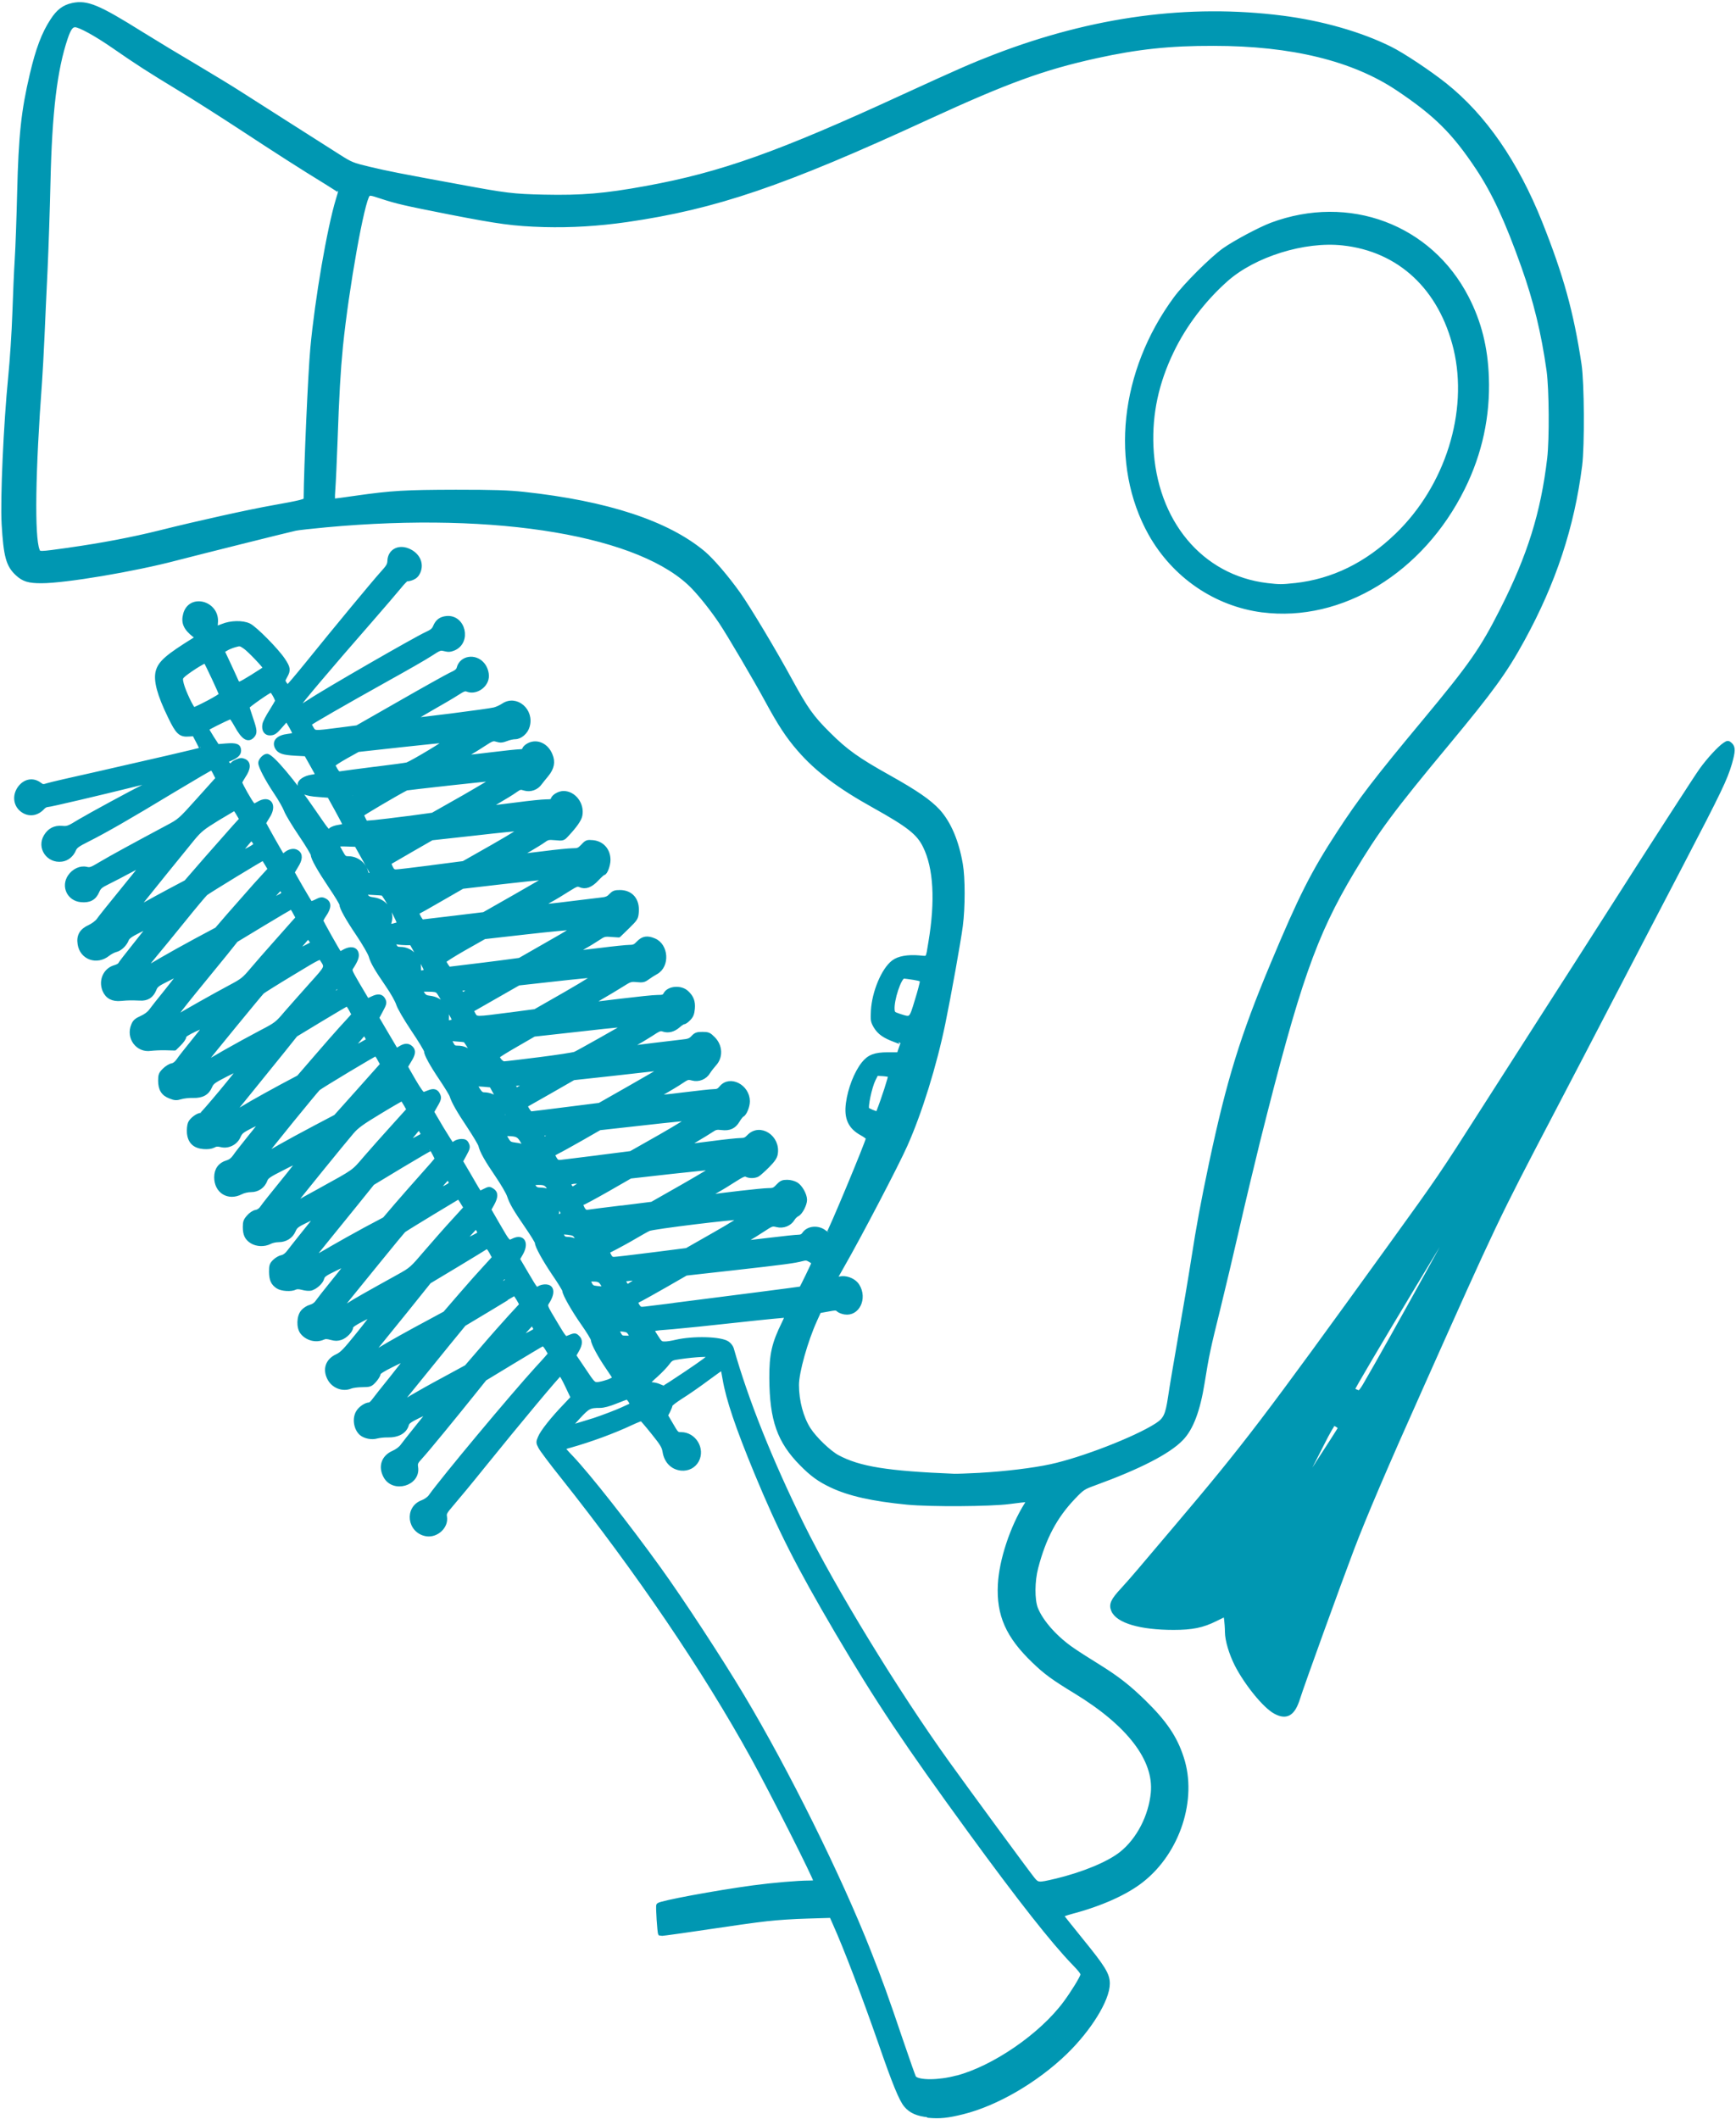 <?xml version="1.0" encoding="UTF-8" standalone="no"?><svg xmlns="http://www.w3.org/2000/svg" xmlns:xlink="http://www.w3.org/1999/xlink" clip-rule="evenodd" fill="#000000" fill-rule="evenodd" height="493.7" preserveAspectRatio="xMidYMid meet" stroke-linejoin="round" stroke-miterlimit="2" version="1" viewBox="-0.3 -0.5 404.5 493.7" width="404.5" zoomAndPan="magnify"><g id="change1_1"><path d="M264.31,495.56C261.75,495.31 260.2,494.64 259.03,493.25C257.92,491.94 256.34,488.11 253.06,478.61C249.34,467.92 244.98,456.47 242.48,450.92L241.67,449.09L236.03,449.26C232.95,449.34 228.72,449.62 226.67,449.87C223.23,450.26 220.53,450.65 206.73,452.68C204.06,453.07 201.87,453.35 201.79,453.29C201.6,453.07 201.18,446.82 201.37,446.62C201.84,446.09 214.68,443.7 223.48,442.51C228.04,441.9 233.9,441.4 236.42,441.4C237.34,441.4 238.06,441.32 238.06,441.23C238.06,440.45 228.03,420.62 223.34,412.09C212.12,391.73 196.62,368.92 179.06,346.81C176.5,343.62 174.17,340.5 173.87,339.92C173.34,338.89 173.31,338.78 173.76,337.73C174.26,336.42 176.76,333.29 179.54,330.4L181.43,328.4L180.1,325.59C179.38,324.06 178.66,322.78 178.49,322.81C178.18,322.81 168.71,334.17 160.52,344.31C157.69,347.84 154.46,351.73 153.38,352.98C151.6,355.06 151.44,355.31 151.6,356.2C151.96,358.42 149.66,360.56 147.32,360.2C143.32,359.53 142.63,354.14 146.38,352.76C147.05,352.51 147.85,351.95 148.19,351.51C151.25,347.2 167.19,328.12 173.13,321.59C174.8,319.81 176.13,318.26 176.13,318.2C176.13,318.12 175.8,317.53 175.41,316.92C174.97,316.17 174.58,315.84 174.3,315.95C174.08,316.03 170.97,317.89 167.38,320.06L160.88,324L158.32,327.19C153.85,332.77 147.43,340.61 146.04,342.11C144.82,343.44 144.73,343.64 144.87,344.64C145.45,348.5 139.54,350.17 137.73,346.64C136.56,344.42 137.31,342.25 139.59,341.25C140.48,340.86 141.31,340.22 141.7,339.67C142.06,339.17 143.64,337.17 145.2,335.23C146.78,333.31 148.06,331.65 148.06,331.56C148.06,331.48 146.89,331.98 145.48,332.67C143.48,333.64 142.9,334.06 142.73,334.64C142.29,336.31 140.65,337.22 138.2,337.17C137.45,337.14 136.34,337.28 135.76,337.42C134.57,337.78 132.98,337.45 132.12,336.73C130.84,335.59 130.48,333.23 131.4,331.76C131.93,330.87 133.23,330.01 134.01,330.01C134.23,330.01 134.7,329.59 135.04,329.12C135.4,328.62 137.29,326.23 139.26,323.79C141.2,321.37 142.76,319.35 142.7,319.26C142.62,319.2 141.12,319.87 139.34,320.76C137.03,321.9 136.12,322.51 136.12,322.84C136.12,323.12 135.7,323.81 135.18,324.4C134.26,325.4 134.15,325.43 132.32,325.46C131.29,325.46 130.07,325.63 129.6,325.82C127.82,326.57 125.6,325.71 124.68,323.88C123.6,321.77 124.29,319.77 126.43,318.77C127.6,318.24 128.35,317.46 131.43,313.63C133.43,311.16 135.01,309.07 134.93,309.02C134.87,308.94 133.68,309.46 132.26,310.19C130.51,311.11 129.73,311.63 129.73,312C129.73,312.75 128.42,314.11 127.34,314.47C126.56,314.72 126.06,314.72 125.12,314.47C124.18,314.19 123.7,314.19 123.18,314.44C121.57,315.16 119.51,314.63 118.37,313.19C117.48,312.05 117.54,309.52 118.51,308.38C118.9,307.91 119.68,307.41 120.29,307.24C120.93,307.07 121.54,306.66 121.85,306.18C122.13,305.76 123.82,303.6 125.63,301.37C127.44,299.15 128.91,297.23 128.91,297.15C128.91,297.04 127.63,297.59 126.08,298.37C123.66,299.54 123.19,299.87 123,300.56C122.78,301.48 121.42,302.7 120.36,302.98C119.97,303.06 119.11,303.01 118.44,302.81C117.61,302.59 117.05,302.59 116.69,302.78C115.8,303.25 113.58,303.11 112.69,302.53C111.52,301.75 111.16,300.92 111.13,299.09C111.13,297.65 111.21,297.37 111.94,296.65C112.38,296.21 113.16,295.76 113.63,295.68C114.19,295.57 114.77,295.12 115.24,294.49C115.66,293.93 117.24,291.93 118.77,290.02C120.33,288.1 121.69,286.38 121.8,286.21C121.91,286.02 120.83,286.4 119.41,287.1C117.1,288.21 116.77,288.49 116.35,289.46C115.77,290.85 114.43,291.68 112.85,291.68C112.18,291.68 111.27,291.87 110.77,292.15C109.52,292.79 107.8,292.73 106.63,292.01C105.44,291.26 105.02,290.37 105.02,288.62C105.02,287.48 105.16,287.09 105.88,286.29C106.38,285.71 107.1,285.23 107.6,285.15C108.18,285.04 108.68,284.68 109.07,284.09C109.4,283.59 111.49,280.95 113.71,278.23C115.96,275.48 117.74,273.17 117.68,273.12C117.62,273.06 115.87,273.87 113.82,274.93C110.57,276.57 110.04,276.93 109.76,277.71C109.23,279.13 107.98,280.02 106.43,280.02C105.68,280.02 104.68,280.24 104.04,280.58C101.15,282.05 98.35,280.33 98.35,277.05C98.35,275.3 99.24,274.08 100.85,273.61C101.6,273.39 102.16,272.94 102.63,272.28C102.99,271.72 104.6,269.67 106.21,267.67C107.82,265.7 109.1,264.03 109.04,263.98C109.01,263.92 107.85,264.45 106.48,265.12C104.31,266.23 103.98,266.48 103.51,267.54C102.84,269.07 101.07,269.96 99.45,269.54C98.67,269.35 98.23,269.37 97.64,269.71C97.11,269.96 96.36,270.07 95.36,269.99C93.3,269.82 92.19,268.77 92,266.74C91.94,265.93 92.03,264.99 92.22,264.49C92.55,263.66 94.03,262.55 94.78,262.55C95.11,262.55 103.89,251.99 103.89,251.61C103.89,251.53 102.42,252.22 100.61,253.14C97.69,254.64 97.3,254.92 96.89,255.89C96.22,257.47 95,258.14 92.92,258.08C92,258.05 90.73,258.19 90.06,258.39C89.03,258.7 88.7,258.67 87.62,258.25C85.98,257.64 85.29,256.53 85.29,254.56C85.29,253.23 85.4,252.95 86.23,252.12C86.76,251.59 87.56,251.09 88.01,251.01C88.57,250.9 89.09,250.48 89.54,249.82C89.9,249.26 91.54,247.21 93.15,245.21C94.76,243.24 96.04,241.57 96.01,241.54C95.95,241.48 94.79,241.98 93.4,242.62C91.54,243.51 90.84,243.95 90.84,244.34C90.84,244.62 90.34,245.34 89.73,245.95L88.65,247.03L86.48,246.97C85.29,246.94 83.76,247.03 83.06,247.11C80.03,247.58 77.78,244.53 79,241.64C79.33,240.81 79.72,240.47 80.94,239.92C81.83,239.53 82.69,238.89 83.08,238.34C83.44,237.84 85.14,235.67 86.86,233.56C88.58,231.42 89.94,229.64 89.89,229.59C89.83,229.51 88.56,230.09 87.06,230.87C84.59,232.09 84.25,232.34 83.87,233.34C83.23,234.84 82.2,235.51 80.51,235.4C78.54,235.32 77.82,235.32 76.12,235.48C74.23,235.67 72.95,235.01 72.31,233.48C71.37,231.2 72.5,228.73 74.75,228.12C75.31,227.95 75.83,227.68 75.92,227.45C76,227.26 77.59,225.2 79.42,222.92C81.28,220.61 82.78,218.67 82.78,218.56C82.78,218.48 81.64,218.95 80.28,219.64C78.39,220.58 77.7,221.08 77.47,221.67C77.05,222.78 75.89,223.89 74.89,224.11C74.45,224.22 73.61,224.64 73.06,225.08C70.48,227.14 67,225.89 66.53,222.72C66.22,220.83 66.95,219.58 68.81,218.75C69.62,218.36 70.53,217.69 70.89,217.19C71.22,216.69 73.64,213.66 76.25,210.47C78.86,207.25 81.11,204.47 81.22,204.28C81.33,204.09 80.03,204.67 78.28,205.61C76.56,206.55 74.22,207.75 73.11,208.3C71.36,209.16 71.03,209.44 70.58,210.47C69.89,212.05 68.75,212.66 66.83,212.47C64.05,212.22 62.66,209.3 64.22,207C65.14,205.64 66.72,204.92 68.03,205.22C68.95,205.44 69.22,205.36 71.53,203.97C73.81,202.61 79.11,199.72 86.95,195.53C89.84,194 89.89,193.95 94.28,189.06L98.7,184.14L98.09,182.95C97.78,182.28 97.4,181.73 97.23,181.73C97.06,181.73 92.98,184.12 88.12,187.04C77.98,193.18 72.43,196.35 68.43,198.37C66.07,199.54 65.51,199.95 65.18,200.7C64.65,201.98 63.57,202.87 62.32,203.03C59.21,203.45 57.01,200.25 58.63,197.61C59.49,196.19 60.74,195.55 62.38,195.69C63.66,195.8 63.94,195.72 66.46,194.16C69.04,192.63 78.32,187.58 82.21,185.63C83.15,185.13 83.9,184.69 83.82,184.6C83.76,184.52 81.71,184.96 79.29,185.57C71.37,187.54 59.57,190.32 58.98,190.32C58.67,190.32 58.2,190.57 57.9,190.9C56.62,192.32 54.9,192.62 53.43,191.71C51.6,190.6 51.21,188.27 52.51,186.43C53.73,184.71 55.65,184.37 57.2,185.57C57.84,186.04 58.01,186.07 59.14,185.71C59.83,185.49 64.92,184.32 70.42,183.1C81.73,180.54 94.81,177.52 94.95,177.38C95.01,177.35 94.64,176.52 94.12,175.55L93.2,173.8L92.03,173.88C89.97,174.05 89.36,173.49 87.53,169.69C85.03,164.55 84.17,161.3 84.72,159.22C85.28,157.19 86.94,155.72 93.3,151.78L93.99,151.36L93.3,150.83C91.19,149.19 90.58,147.86 91.11,145.91C92.28,141.49 98.72,143.3 98.22,147.91C98.14,148.63 98.14,149.22 98.19,149.22C98.25,149.22 98.97,148.94 99.77,148.64C101.71,147.83 104.46,147.78 105.96,148.5C107.35,149.17 112.35,154.22 113.88,156.5C115.16,158.42 115.21,158.89 114.41,160.33C113.85,161.33 113.85,161.39 114.3,162.11C114.58,162.5 114.88,162.83 114.99,162.83C115.1,162.83 117.16,160.41 119.52,157.5C126.33,149.06 135.16,138.42 136.99,136.39C138.41,134.83 138.68,134.39 138.71,133.42C138.82,131.23 140.77,130.14 142.99,131.03C145.24,131.95 146.27,134.03 145.43,136C145.12,136.72 144.71,137.14 144.01,137.44C143.45,137.66 142.9,137.77 142.79,137.69C142.65,137.63 141.82,138.44 140.96,139.52C140.07,140.6 137.15,144.02 134.46,147.1C124.57,158.41 117.49,166.79 117.49,167.16C117.49,167.8 117.96,167.6 120.07,166.22C123.57,163.86 144.9,151.58 147.38,150.47C148.55,149.94 148.99,149.58 149.3,148.89C149.83,147.56 150.63,146.95 151.99,146.81C155.93,146.42 157.32,152.31 153.66,153.87C152.85,154.2 152.41,154.23 151.55,154.01C150.52,153.76 150.38,153.79 148.22,155.2C147,156.01 142.53,158.56 138.33,160.89C128.02,166.64 120.16,171.17 120.08,171.39C120.02,171.5 120.25,172 120.55,172.5C121.22,173.58 121.11,173.56 126.83,172.83L131.16,172.27L141.13,166.58C146.6,163.44 151.88,160.5 152.85,160.02C154.27,159.38 154.71,159.02 154.85,158.44C155.46,156.02 158.66,155.52 160.38,157.58C161.16,158.5 161.55,159.97 161.27,161C160.8,162.86 158.6,164.11 156.91,163.47C156.27,163.22 155.94,163.33 154.35,164.36C153.38,165 150.6,166.61 148.21,167.97C145.85,169.33 143.93,170.47 143.99,170.53C144.13,170.7 161.96,168.42 163.13,168.09C163.71,167.95 164.63,167.51 165.19,167.15C168.19,165.09 171.97,168.34 170.86,172.01C170.47,173.37 169.14,174.51 167.97,174.51C167.5,174.51 166.55,174.7 165.89,174.98C164.95,175.34 164.5,175.37 163.72,175.12C162.78,174.84 162.61,174.9 160.47,176.29C159.22,177.12 157.64,178.07 156.94,178.43C155.16,179.35 155.86,179.37 162.47,178.54C165.58,178.15 168.55,177.85 169.05,177.85C169.69,177.85 169.99,177.71 170.13,177.32C170.21,177.01 170.74,176.57 171.27,176.32C173.16,175.43 175.33,176.49 176.21,178.74C176.88,180.32 176.57,181.74 175.32,183.27C174.74,183.94 174.07,184.83 173.76,185.21C172.98,186.35 171.51,186.88 170.2,186.49C169.2,186.18 169.06,186.21 167.95,186.99C167.31,187.46 165.59,188.52 164.14,189.35C160.97,191.21 160.92,191.18 168.45,190.21C171.37,189.82 174.37,189.52 175.17,189.52C176.36,189.52 176.64,189.44 176.78,188.96C177,188.29 178.28,187.57 179.25,187.57C181.67,187.57 183.64,190.15 183.14,192.74C182.97,193.68 181.95,195.16 180.03,197.21C179.14,198.18 179.11,198.21 177.36,198.04C175.78,197.9 175.5,197.96 174.67,198.57C174.14,198.96 172.61,199.9 171.28,200.68C169.92,201.43 168.89,202.12 168.95,202.18C169.01,202.26 171.53,201.99 174.53,201.6C177.53,201.21 180.61,200.91 181.39,200.91C182.64,200.91 182.89,200.8 183.75,199.91C184.64,198.94 184.78,198.91 186.08,199.02C188.25,199.24 189.69,200.88 189.69,203.13C189.69,204.32 189,206.19 188.55,206.19C188.41,206.19 187.72,206.8 186.99,207.58C185.57,209.11 184.32,209.55 183.1,209C182.49,208.72 182.18,208.83 180.27,210.03C179.1,210.78 177.19,211.95 175.96,212.61C174.49,213.44 173.96,213.86 174.32,213.92C174.63,213.98 177.35,213.7 180.4,213.31C183.43,212.95 186.73,212.53 187.73,212.42C189.2,212.28 189.65,212.11 190.26,211.45C190.9,210.78 191.23,210.64 192.37,210.64C194.98,210.64 196.51,212.45 196.29,215.25C196.18,216.69 196.07,216.83 194.15,218.72L192.12,220.69L190.43,220.58C188.82,220.44 188.62,220.5 187.18,221.47C186.35,222.03 184.79,222.97 183.74,223.55C182.68,224.13 181.93,224.66 182.1,224.72C182.27,224.78 184.88,224.5 187.93,224.11C190.99,223.72 194.01,223.42 194.65,223.42C195.62,223.42 195.98,223.25 196.73,222.45C197.76,221.37 198.76,221.2 200.34,221.87C203.23,223.06 203.53,227.79 200.81,229.29C200.25,229.6 199.37,230.15 198.84,230.54C197.98,231.18 197.67,231.23 196.34,231.1C194.9,230.96 194.73,231.02 192.73,232.29C191.59,233.01 189.45,234.29 188.01,235.12C186.57,235.93 185.57,236.65 185.82,236.7C186.07,236.73 189.24,236.39 192.88,235.92C196.52,235.48 200.21,235.09 201.07,235.09C202.46,235.09 202.68,235.01 203.01,234.42C203.76,232.98 206.57,232.75 207.93,234.03C209.1,235.11 209.49,236.14 209.35,237.78C209.24,238.95 209.04,239.45 208.43,240.09C207.99,240.56 207.49,240.92 207.26,240.92C207.07,240.92 206.48,241.31 205.98,241.75C204.87,242.72 203.65,243.03 202.51,242.64C201.79,242.39 201.48,242.5 199.51,243.81C198.29,244.59 196.7,245.53 195.98,245.92C194.51,246.7 194.29,247.09 195.45,246.89C196.26,246.72 203.95,245.81 206.89,245.47C208.36,245.33 208.81,245.16 209.42,244.5C210.06,243.81 210.39,243.69 211.61,243.69C212.92,243.69 213.17,243.8 214.11,244.75C215.83,246.47 215.94,249.06 214.36,250.72C213.92,251.22 213.28,252.03 212.97,252.53C212.22,253.81 210.69,254.42 209.28,254.03C208.25,253.75 208.09,253.81 206.64,254.78C205.78,255.36 204.11,256.36 202.95,257.03C201.76,257.7 200.78,258.34 200.78,258.42C200.78,258.5 203.56,258.25 206.97,257.81C210.36,257.39 213.64,257.03 214.22,257.03C215.11,257.03 215.47,256.86 216.03,256.17C218.03,253.78 222.14,255.92 222.17,259.34C222.17,260.53 221.45,262.28 220.89,262.51C220.7,262.59 220.22,263.18 219.83,263.84C218.97,265.28 217.91,265.78 216.08,265.56C214.94,265.42 214.58,265.5 213.66,266.14C213.05,266.53 211.47,267.53 210.08,268.33C208.69,269.14 207.83,269.8 208.14,269.8C208.45,269.8 211.08,269.49 213.97,269.11C216.89,268.72 219.8,268.42 220.44,268.42C221.44,268.42 221.8,268.25 222.41,267.61C224.99,264.86 229.38,267.75 228.66,271.67C228.52,272.42 227.99,273.17 226.77,274.39C225.83,275.33 224.8,276.25 224.46,276.45C223.71,276.84 222.57,276.84 221.88,276.48C221.46,276.26 220.91,276.48 219.05,277.67C217.77,278.5 215.91,279.64 214.88,280.2C212.77,281.37 212.32,281.81 213.46,281.62C215.71,281.2 225.6,280.09 226.85,280.09C228.16,280.09 228.41,279.98 229.21,279.12C229.99,278.29 230.32,278.15 231.35,278.15C232.07,278.15 232.93,278.37 233.49,278.71C234.46,279.32 235.49,281.15 235.49,282.32C235.49,283.4 234.46,285.35 233.74,285.68C233.38,285.85 232.88,286.32 232.63,286.76C231.91,287.95 230.41,288.54 228.99,288.18C227.88,287.9 227.77,287.93 225.77,289.24C224.63,289.99 223.08,290.96 222.3,291.38C221.49,291.85 221.11,292.21 221.33,292.27C221.58,292.3 224.3,292.02 227.41,291.63C230.55,291.24 233.49,290.94 233.99,290.94C234.6,290.94 234.99,290.75 235.3,290.3C236.22,288.88 238.52,288.66 240.02,289.83C240.41,290.14 240.77,290.39 240.85,290.39C241.16,290.39 250.21,268.7 250.21,267.97C250.21,267.8 249.57,267.3 248.77,266.86C246.02,265.36 245.08,263.28 245.55,259.8C245.99,256.47 247.44,252.74 249.16,250.58C250.47,248.97 251.8,248.44 254.85,248.44L257.38,248.44L257.82,247.13C258.07,246.41 258.26,245.82 258.26,245.8C258.26,245.77 257.48,245.44 256.54,245.11C254.04,244.19 252.85,243.36 251.98,241.92C251.29,240.73 251.26,240.48 251.37,238.23C251.62,233.9 253.81,228.7 256.12,226.95C257.31,226.03 259.48,225.64 262.12,225.87C264.34,226.06 264.09,226.43 264.76,222.34C266.4,212.62 265.95,204.95 263.48,199.92C261.98,196.84 259.7,195.06 251.65,190.56C243.43,186 238.26,182.09 234.15,177.34C231.51,174.31 229.62,171.4 226.65,165.92C223.98,161 217.84,150.56 215.96,147.75C213.99,144.81 211.54,141.72 209.6,139.67C197.71,127.17 164.04,121.45 123.96,125.14C120.6,125.45 117.35,125.81 116.74,125.95C114.16,126.53 93.85,131.62 88.96,132.89C79.18,135.47 63.15,138.17 57.57,138.17C54.65,138.17 53.46,137.81 52.01,136.48C49.82,134.48 49.26,132.34 48.82,124.84C48.49,118.92 49.26,101.73 50.35,90.65C50.74,86.76 51.18,80.09 51.32,75.82C51.46,71.54 51.71,65.85 51.88,63.18C52.05,60.51 52.3,53.51 52.44,47.62C52.77,34.26 53.38,28.62 55.38,20.15C56.74,14.34 58.13,10.62 60.13,7.59C61.52,5.42 62.85,4.42 64.88,3.98C68.21,3.29 70.77,4.34 80.77,10.59C84.21,12.73 89.96,16.2 93.55,18.31C97.13,20.45 101.83,23.28 103.97,24.67C107.8,27.11 121.16,35.64 126.91,39.28C129.72,41.06 130.05,41.2 133.99,42.14C138.18,43.14 140.85,43.67 154.66,46.2C165.85,48.28 167.49,48.48 174.66,48.64C183.44,48.83 188.83,48.39 198.55,46.61C216.05,43.42 229.52,38.61 258.41,25.3C271.35,19.36 274.6,17.94 279.8,15.94C302.72,7.13 324.94,4.16 346.74,6.94C355.93,8.11 365.05,10.72 371.93,14.16C374.87,15.63 380.96,19.69 384.6,22.58C393.74,29.86 401.21,40.66 406.82,54.69C411.76,67.08 414.13,75.61 415.96,87.75C416.6,91.97 416.68,106.61 416.1,111.22C414.29,125.5 410.02,138.44 402.71,151.78C398.63,159.25 395.49,163.56 385.21,175.95C372.27,191.51 368.77,196.26 363.04,205.81C354.15,220.7 350.32,231.7 341.07,268.59C339.71,274.09 337.51,283.28 336.21,289.01C334.9,294.73 332.9,303.18 331.77,307.76C329.49,316.95 329.16,318.51 328.13,324.93C327.1,331.35 325.52,335.57 323.19,337.96C320.19,341.07 313.36,344.57 303.08,348.32C300.33,349.32 300.16,349.43 298.05,351.63C293.83,356.05 291.19,360.96 289.36,367.99C288.53,371.13 288.5,375.49 289.3,377.55C290.55,380.72 294.05,384.61 298.08,387.3C299.16,388.05 301.75,389.69 303.77,390.94C308.24,393.72 310.88,395.77 314.46,399.27C319.32,404.02 321.77,407.6 323.29,412.35C326.43,421.93 322.43,434.18 314.01,440.82C310.34,443.74 304.4,446.4 297.62,448.18C296.29,448.54 295.23,448.93 295.26,449.04C295.32,449.15 297.4,451.79 299.93,454.9C305.04,461.18 306.04,462.82 306.04,464.9C306.04,468.62 301.76,475.54 296.1,481.01C289.32,487.54 280.1,492.9 272.32,494.84C268.74,495.73 266.93,495.92 264.24,495.67L264.31,495.56ZM270.87,486.84C279.54,484.56 290.54,477.01 296.15,469.45C297.9,467.09 299.96,463.76 300.18,462.92C300.29,462.48 299.79,461.81 298.15,460.11C293.4,455.22 285.48,445.17 274.12,429.58C259.04,408.89 252.51,399.11 243.06,383.08C233.92,367.52 229.7,359.19 224.17,345.83C219.81,335.27 217.61,328.77 216.81,324.05C216.59,322.69 216.34,321.52 216.28,321.47C216.25,321.41 214.64,322.55 212.72,323.97C210.8,325.41 208.08,327.3 206.69,328.16C205.3,329.05 204.16,329.91 204.16,330.1C204.16,330.27 203.91,330.91 203.63,331.49L203.07,332.55L204.35,334.74C205.57,336.85 205.66,336.93 206.63,336.93C209.69,336.93 211.74,340.35 210.32,343.01C209.6,344.34 208.21,345.04 206.68,344.9C204.62,344.68 203.18,343.21 202.82,340.96C202.63,339.79 202.21,339.1 200.13,336.52C198.8,334.85 197.57,333.44 197.46,333.38C197.35,333.32 196.27,333.74 195.07,334.3C190.82,336.3 185.49,338.24 180.76,339.58C179.87,339.8 179.15,340.08 179.15,340.19C179.15,340.27 179.98,341.25 181.04,342.33C185.07,346.58 194.1,358.05 201.43,368.22C206.71,375.53 215.76,389.36 220.87,397.91C231.34,415.41 243.51,439.99 250.4,457.49C253.07,464.24 254.46,468.1 257.9,478.27C259.48,482.91 260.84,486.8 260.96,486.88C262.02,487.96 266.68,487.94 270.85,486.82L270.87,486.84ZM293.9,440.98C300.43,439.4 306.26,436.98 309.23,434.62C313.23,431.43 316.06,425.95 316.59,420.45C317.31,412.7 311.03,404.48 298.56,396.87C293.39,393.73 291.53,392.37 288.81,389.73C282.78,383.95 280.59,378.98 280.95,371.95C281.23,366.31 283.81,358.53 287.12,353.28C287.79,352.22 287.79,352.22 287.2,352.22C286.89,352.22 285.03,352.44 283.12,352.69C278.73,353.27 264.76,353.36 259.31,352.83C251.28,352.05 245.81,350.83 241.67,348.86C238.89,347.55 237.14,346.28 234.73,343.83C229.51,338.55 227.76,333.61 227.7,323.89C227.67,318.33 228.26,315.78 230.62,311C231.06,310.11 231.37,309.33 231.31,309.28C231.23,309.2 226.09,309.7 219.84,310.39C213.59,311.08 206.78,311.78 204.73,311.95C199.2,312.39 199.56,312.2 200.79,314.17C201.73,315.67 201.9,315.81 202.79,315.81C203.32,315.84 204.51,315.64 205.43,315.42C209.4,314.48 215.99,314.64 217.49,315.78C217.88,316.06 218.3,316.61 218.41,316.97C221.88,329.19 227.35,342.83 234.74,357.91C242.16,372.97 256.77,396.88 268.68,413.47C273.32,419.94 287.4,439.11 288.54,440.5C289.68,441.92 289.9,441.92 293.9,440.97L293.9,440.98ZM345.14,401.61C342.7,400.33 338.36,395 336.08,390.53C334.77,387.89 333.89,384.95 333.86,383C333.86,382.03 333.75,380.72 333.67,380.06L333.48,378.87L331.15,380.01C328.15,381.51 325.71,382.01 321.4,382.01C313.73,382.01 308.4,380.45 307.34,377.9C306.78,376.59 307.26,375.59 309.51,373.18C310.48,372.12 312.29,370.07 313.51,368.62C314.73,367.18 318.54,362.68 321.98,358.62C338.17,339.51 342.34,334.04 372.12,292.79C383.34,277.26 383.9,276.43 393.45,261.46C397.37,255.32 403.98,244.99 408.12,238.54C412.26,232.1 417.93,223.26 420.7,218.9C433.67,198.57 442.98,184.12 444.37,182.18C446.06,179.82 448.62,177.04 449.81,176.26C450.53,175.79 450.59,175.79 451.12,176.26C451.84,176.93 451.81,177.79 451.01,180.62C449.93,184.26 448.76,186.76 439.54,204.45C434.79,213.53 427.65,227.28 423.62,235.01C419.62,242.73 413.26,254.93 409.51,262.09C396.48,286.98 396.29,287.42 379.26,325.56C370.7,344.67 365.9,355.92 362.95,363.67C359.95,371.56 351.28,395.5 350.37,398.45C349.23,402.06 347.73,402.98 345.15,401.62L345.14,401.61ZM354.92,343.75C357.2,340.25 359.36,336.89 359.7,336.33L360.31,335.33L359.67,334.89C359.34,334.64 358.89,334.45 358.7,334.45C358.53,334.45 357.34,336.48 356.09,338.98C354.84,341.45 353.17,344.73 352.34,346.26C350.84,349.09 350.03,350.93 350.51,350.43C350.65,350.29 352.65,347.29 354.93,343.76L354.92,343.75ZM276.4,346.4C282.04,346.09 288.71,345.29 292.79,344.4C300.1,342.82 312.43,338.04 317.4,334.87C319.48,333.54 319.96,332.56 320.59,328.37C320.87,326.37 321.98,319.84 323.03,313.84C324.09,307.84 325.42,299.98 325.97,296.4C327.25,288.15 328.25,282.84 330.16,273.76C334.24,254.59 337.41,244.26 344.44,227.48C350.97,211.84 353.91,206.04 359.94,196.81C364.94,189.14 368.55,184.42 379.97,170.7C390.66,157.84 393.3,154.09 397.89,145.01C404.33,132.32 407.45,122.32 408.95,109.59C409.48,104.98 409.39,93.45 408.81,89.17C407.56,80.25 405.75,72.86 402.92,64.89C399.09,54.11 396.11,47.7 392.31,41.95C386.75,33.59 382.56,29.42 373.75,23.51C363.33,16.51 348.94,12.98 330.69,12.98C320.52,12.95 312.97,13.76 303.38,15.87C291.02,18.59 282.55,21.68 264.02,30.2C230.46,45.67 214.69,51.03 194.02,54.03C187.27,55 181.02,55.36 174.71,55.2C167.6,54.98 164.32,54.53 152.65,52.26C141.98,50.15 140.54,49.82 136.71,48.57C134.38,47.79 134.07,47.76 133.68,48.13C132.37,49.46 128.74,69.85 127.35,83.49C126.79,89.21 126.46,94.99 126.1,105.43C125.93,110.32 125.68,115.49 125.57,116.9C125.43,118.96 125.46,119.46 125.76,119.46C125.95,119.46 128.29,119.15 130.9,118.77C139.29,117.58 142.34,117.41 154.15,117.38C163.12,117.38 166.32,117.49 169.98,117.88C189.42,119.99 203.45,124.6 211.87,131.66C213.84,133.33 217.23,137.27 219.98,141.13C222.26,144.32 228.51,154.74 232.12,161.41C235.76,168.05 237.06,169.91 240.95,173.77C244.98,177.8 247.73,179.77 255.01,183.83C261.45,187.44 264.45,189.52 266.54,191.77C269.07,194.58 270.87,198.8 271.79,204.13C272.35,207.3 272.35,214.19 271.79,218.49C271.32,222.1 269.07,234.6 267.73,241.13C265.7,250.99 262.29,261.96 258.9,269.55C256.93,274.02 248.07,290.94 244.29,297.52C243.15,299.52 242.21,301.21 242.21,301.3C242.21,301.38 242.49,301.24 242.82,301.02C244.18,300.08 246.76,300.77 247.74,302.35C249.55,305.27 247.74,309.02 244.77,308.52C244.24,308.44 243.58,308.19 243.3,307.94C242.86,307.52 242.61,307.52 240.8,307.86L238.8,308.22L237.86,310.3C235.67,315.11 233.61,322.44 233.61,325.44C233.61,329.22 234.67,333.13 236.36,335.77C237.78,337.99 241.14,341.19 243.08,342.24C248.19,344.96 254.64,345.99 270.27,346.63C270.8,346.66 273.55,346.55 276.38,346.41L276.4,346.4ZM186.43,333.62C188.65,332.87 191.57,331.76 192.9,331.15L195.32,330.04L194.85,329.18C194.57,328.74 194.21,328.35 194.04,328.35C193.9,328.35 192.71,328.79 191.4,329.32C189.9,329.93 188.57,330.29 187.76,330.29C185.29,330.29 184.93,330.48 182.62,332.98C180.48,335.31 180.48,335.34 181.43,335.15L186.43,333.62ZM143.65,328.43C145.09,327.57 148.59,325.6 151.46,324.07L156.63,321.26L160.46,316.82C162.54,314.38 165.46,311.1 166.88,309.54L169.49,306.71L168.77,305.43C168.35,304.74 167.96,304.18 167.91,304.18C167.85,304.18 165.16,305.76 161.94,307.74L156.05,311.27L152.52,315.58C149.52,319.27 143.55,326.64 141.46,329.22C141.1,329.66 140.85,330.03 140.93,330.03C140.99,330.03 142.21,329.31 143.65,328.45L143.65,328.43ZM365.92,325.61C371.61,315.89 391.86,279.19 391.17,279.86C390.28,280.69 362.86,326.3 363.11,326.53C363.47,326.81 364.36,327.2 364.64,327.22C364.83,327.22 365.39,326.5 365.92,325.61ZM208.18,322.49C211.35,320.38 213.57,318.74 213.46,318.57C213.27,318.26 210.07,318.4 206.4,318.93C204.43,319.21 204.29,319.29 203.48,320.35C203.04,320.96 201.81,322.24 200.79,323.16C199.73,324.08 198.9,324.94 198.9,325.05C198.9,325.19 199.32,325.3 199.82,325.3C200.29,325.33 201.1,325.49 201.54,325.72C202.01,325.91 202.46,326.11 202.57,326.11C202.68,326.14 205.21,324.5 208.18,322.5L208.18,322.49ZM189.57,324.71C190.43,324.38 191.13,323.99 191.13,323.82C191.13,323.68 190.44,322.6 189.6,321.4C187.79,318.79 186.13,315.73 186.13,314.96C186.13,314.65 185.1,312.96 183.85,311.18C181.54,307.9 179.46,304.21 179.46,303.46C179.46,303.24 178.38,301.46 177.04,299.52C174.76,296.13 173.07,293.08 173.07,292.27C173.07,292.08 172.04,290.38 170.76,288.52C167.93,284.41 167.15,283.05 166.57,281.33C166.32,280.58 165.07,278.44 163.76,276.52C161.29,272.91 160.23,270.99 159.9,269.63C159.79,269.21 158.59,267.21 157.26,265.19C154.87,261.63 153.65,259.5 153.2,258.08C153.09,257.69 152.01,255.94 150.84,254.19C148.53,250.77 147.23,248.38 147.23,247.63C147.23,247.38 145.87,245.1 144.17,242.6C142.36,239.88 140.98,237.49 140.73,236.66C140.48,235.88 139.4,233.94 138.26,232.3C135.65,228.49 134.76,226.99 134.32,225.44C134.1,224.77 132.82,222.55 131.46,220.52C128.88,216.71 127.52,214.24 127.52,213.49C127.52,213.24 126.38,211.35 124.99,209.3C122.38,205.41 120.85,202.72 120.85,201.91C120.85,201.66 119.57,199.52 117.99,197.19C116.41,194.86 114.88,192.33 114.6,191.55C114.32,190.8 113.24,188.88 112.18,187.33C110.21,184.39 108.62,181.36 108.62,180.52C108.62,179.91 109.56,178.91 110.15,178.91C111.23,178.91 116.26,184.85 120.98,191.77C124.56,196.96 124.37,196.77 125.01,196.13C125.29,195.85 126.15,195.55 126.93,195.44C127.82,195.33 128.35,195.11 128.29,194.91C128.23,194.74 127.4,193.13 126.43,191.38L124.65,188.16L122.18,187.97C118.87,187.75 117.79,187.16 117.79,185.58C117.79,184.8 119.04,184 120.57,183.77C121.35,183.66 121.96,183.49 121.96,183.41C121.96,183.3 121.35,182.16 120.6,180.85L119.27,178.49L116.66,178.35C113.91,178.18 113.02,177.88 112.49,176.93C111.77,175.57 112.77,174.54 115.05,174.26C115.8,174.18 116.49,174.01 116.55,173.87C116.69,173.68 116.19,172.68 115.11,170.9C114.72,170.29 114.72,170.29 113.61,171.59C112.11,173.34 111.75,173.62 110.8,173.62C109.86,173.62 109.36,172.79 109.58,171.56C109.66,171.09 110.36,169.73 111.14,168.53C111.89,167.34 112.53,166.22 112.53,166.09C112.53,165.56 111.42,163.62 111.11,163.62C110.69,163.62 105.58,167.2 105.58,167.48C105.58,167.59 105.94,168.79 106.41,170.15C107.38,172.98 107.41,173.51 106.77,174.23C105.74,175.37 104.6,174.62 103.05,171.79C102.41,170.65 101.8,169.73 101.69,169.79C100.08,170.46 96.13,172.43 96.13,172.6C96.13,172.74 96.69,173.68 97.35,174.74L98.6,176.66L100.68,176.49C102.99,176.32 103.62,176.57 103.62,177.66C103.62,178.41 103.01,178.99 101.59,179.58C100.65,179.97 100.56,180.05 100.9,180.58C101.29,181.19 101.82,181.3 102.12,180.83C102.2,180.66 102.7,180.36 103.23,180.14C103.95,179.83 104.31,179.83 104.87,180.08C105.95,180.58 105.9,181.8 104.7,183.58C104.26,184.25 103.89,184.91 103.89,185.11C103.89,185.5 106.25,189.69 106.81,190.25C107.09,190.56 107.31,190.53 108.09,190.06C110.7,188.45 112.09,190.37 110.28,193.09C109.84,193.78 109.45,194.45 109.45,194.56C109.45,194.75 113.48,201.89 113.78,202.23C113.84,202.29 114.11,202.15 114.36,201.9C115.3,201.07 116.39,200.82 117.11,201.29C118.03,201.87 117.97,202.96 116.94,204.57C116.5,205.29 116.11,205.96 116.11,206.04C116.11,206.23 119.97,212.87 120.25,213.18C120.39,213.32 121,213.12 121.64,212.79C122.61,212.29 122.95,212.23 123.5,212.51C124.72,213.07 124.72,214.15 123.47,215.98C123.08,216.54 122.78,217.15 122.78,217.31C122.78,217.53 126.47,224.12 127.09,224.98C127.12,225.01 127.65,224.76 128.23,224.42C129.62,223.67 130.76,223.86 131.01,224.92C131.2,225.64 130.87,226.53 129.84,228.11C129.37,228.83 129.4,228.89 131.2,232C132.23,233.75 133.17,235.33 133.31,235.56C133.53,235.89 133.75,235.87 134.7,235.39C136.06,234.72 136.87,234.83 137.31,235.81C137.59,236.39 137.5,236.73 136.7,238.2L135.78,239.92L137.64,243.09C138.67,244.84 139.7,246.56 139.89,246.9L140.28,247.54L141.2,246.98C142.28,246.31 143.01,246.29 143.67,246.9C144.39,247.54 144.28,248.34 143.34,249.84C142.9,250.56 142.51,251.23 142.51,251.31C142.51,251.39 143.34,252.89 144.37,254.64C145.7,256.89 146.37,257.81 146.68,257.7C146.9,257.64 147.49,257.42 147.96,257.23C149.02,256.81 149.65,257.01 150.04,257.92C150.37,258.61 150.26,258.95 149.04,261L148.57,261.83L150.82,265.66C152.07,267.74 153.18,269.47 153.29,269.47C153.4,269.47 153.73,269.28 154.01,269.05C154.32,268.83 154.98,268.63 155.48,268.63C156.2,268.63 156.48,268.8 156.73,269.35C157.04,270.02 156.98,270.29 156.2,271.71L155.31,273.35L157.14,276.46C158.14,278.18 159.11,279.88 159.33,280.18L159.69,280.79L160.83,280.23C161.89,279.7 162,279.7 162.64,280.12C163.56,280.7 163.53,281.65 162.61,283.31L161.89,284.59L163.89,288.06C166.47,292.5 166.33,292.37 167.58,291.78C169.8,290.72 170.72,292.45 169.27,294.92L168.58,296.11L170.72,299.75C172.83,303.33 172.86,303.36 173.5,302.92C174.28,302.42 175.58,302.36 176.06,302.84C176.59,303.37 176.45,304.45 175.7,305.76C174.87,307.15 174.7,306.62 177.59,311.48C179.12,314.06 179.62,314.73 179.98,314.56C181.87,313.78 181.92,313.78 182.48,314.31C183.26,314.98 183.2,315.95 182.37,317.39L181.68,318.58L183.93,321.91C186.04,325.08 186.21,325.27 187.1,325.27C187.6,325.27 188.71,324.99 189.57,324.69L189.57,324.71ZM136.49,317.15C138.82,315.73 143.18,313.29 148.13,310.65L151.63,308.76L155.3,304.51C157.3,302.18 159.88,299.29 161.02,298.07C162.16,296.85 163.08,295.82 163.08,295.74C163.08,295.68 162.75,295.07 162.36,294.35C161.89,293.52 161.53,293.16 161.3,293.27C161.13,293.41 158.05,295.27 154.47,297.44L147.94,301.36L142.5,308.14C139.5,311.83 136.39,315.67 135.61,316.64C134.8,317.58 134.22,318.36 134.33,318.36C134.41,318.36 135.41,317.8 136.5,317.17L136.49,317.15ZM172.8,312.65C172.8,312.34 172.13,311.12 171.94,311.12C171.72,311.12 168.91,314.29 168.91,314.56C168.91,314.64 169.8,314.28 170.85,313.75C171.93,313.22 172.79,312.72 172.79,312.64L172.8,312.65ZM194.83,313.57C194.39,312.79 194.11,312.63 193,312.51C192.28,312.43 191.69,312.43 191.69,312.54C191.69,312.65 191.91,313.12 192.19,313.6C192.61,314.38 192.8,314.46 194,314.46L195.36,314.46L194.83,313.57ZM191.8,308.38C191.88,308.27 191.77,307.91 191.55,307.63C191.33,307.35 191.13,307.24 191.13,307.44C191.13,307.61 191.05,307.94 190.96,308.19C190.79,308.66 191.52,308.83 191.79,308.38L191.8,308.38ZM205.02,306.82C217.35,305.26 234.58,303.04 234.63,302.99C234.82,302.77 237.52,297.21 237.52,297.02C237.52,296.91 237.16,296.58 236.69,296.33C236.02,295.91 235.66,295.89 234.83,296.11C233.05,296.58 230.61,296.92 218.97,298.22L207.78,299.47L203,302.22C200.36,303.72 197.75,305.19 197.19,305.47C196,306.03 195.94,306.16 196.58,307.14C197,307.75 197.19,307.81 198.33,307.67C199.02,307.59 202.05,307.2 205.02,306.84L205.02,306.82ZM129.27,306.74C130.35,305.99 133.85,304.02 140.88,300.13C143.77,298.52 143.91,298.41 147.27,294.46C149.16,292.27 151.99,289.04 153.58,287.32L156.47,284.15L155.72,282.93C155.33,282.24 154.91,281.68 154.8,281.68C154.63,281.71 143.33,288.54 142.08,289.4C141.91,289.51 139.3,292.65 136.27,296.4C133.21,300.15 130.02,304.07 129.16,305.15C127.77,306.82 127.44,307.51 127.97,307.51C128.05,307.51 128.64,307.15 129.28,306.73L129.27,306.74ZM188.85,302.88C187.96,301.02 187.71,300.85 185.93,300.85C184.87,300.85 184.87,300.88 185.43,301.96C185.76,302.63 186.07,302.79 187.01,302.88C187.68,302.94 188.37,302.99 188.57,303.02C188.79,303.05 188.9,302.99 188.85,302.88ZM195.52,301.63C196.96,300.63 196.77,300.44 194.58,300.71L193.08,300.88L193.5,301.71C193.75,302.15 194,302.52 194.08,302.52C194.16,302.52 194.8,302.13 195.52,301.63ZM165.16,301.77C166.19,301.3 166.38,300.85 165.77,300.35C165.52,300.13 165.19,300.35 164.52,301.16C163.52,302.35 163.66,302.49 165.16,301.77ZM185.24,296.49C185.1,295.8 184.46,295.71 184.46,296.38C184.46,296.71 184.63,296.96 184.9,296.96C185.15,296.96 185.29,296.77 185.23,296.49L185.24,296.49ZM199.88,295.07L207.96,294.04L214.54,290.29C218.46,288.07 220.9,286.51 220.6,286.46C219.43,286.27 199.96,288.65 199.1,289.1C198.6,289.32 197.1,290.18 195.71,290.99C194.35,291.8 192.4,292.85 191.4,293.38C190.4,293.88 189.57,294.32 189.51,294.35C189.45,294.38 189.62,294.79 189.87,295.27C190.2,295.91 190.48,296.13 191.06,296.1C191.48,296.1 195.45,295.63 199.87,295.07L199.88,295.07ZM125.05,293.68C127.11,292.49 130.74,290.46 133.16,289.15L137.55,286.82L140.27,283.63C141.77,281.88 144.52,278.77 146.35,276.71C148.21,274.65 149.74,272.88 149.74,272.77C149.74,272.6 148.77,270.74 148.46,270.33C148.4,270.27 145.29,272.08 141.54,274.33L134.73,278.44L130.79,283.33C128.62,286.02 125.48,289.86 123.85,291.89C122.21,293.89 120.85,295.61 120.85,295.7C120.85,296.06 121.52,295.76 125.04,293.7L125.05,293.68ZM159.74,290.15C159.74,289.84 159.07,288.62 158.88,288.62C158.66,288.62 155.85,291.79 155.85,292.06C155.85,292.14 156.74,291.78 157.79,291.25C158.87,290.72 159.73,290.22 159.73,290.14L159.74,290.15ZM182.32,291.07C181.85,290.26 181.6,290.13 180.26,289.96C179.45,289.88 178.73,289.82 178.68,289.88C178.65,289.91 178.76,290.27 178.93,290.69C179.18,291.25 179.49,291.41 180.12,291.44C180.59,291.44 181.23,291.55 181.54,291.69C182.68,292.19 182.87,292.02 182.32,291.08L182.32,291.07ZM188.38,290.29L189.05,289.76L188.02,289.73C186.88,289.73 186.88,289.73 187.13,290.4C187.35,290.98 187.6,290.96 188.38,290.29ZM178.85,285.87C179.18,285.68 179.16,285.48 178.79,284.76C178.23,283.73 177.79,283.65 177.79,284.57C177.79,284.93 177.71,285.43 177.62,285.68C177.43,286.18 178.2,286.29 178.84,285.87L178.85,285.87ZM192.79,284.15L199.87,283.26L207.2,279.09C211.23,276.78 214.42,274.87 214.28,274.81C214.14,274.75 209.7,275.2 204.42,275.78L194.81,276.86L189.39,279.97C186.42,281.66 183.83,283.05 183.67,283.05C183.25,283.05 183.25,283.47 183.64,284.24C184.08,285.05 184.36,285.21 185.08,285.1C185.41,285.04 188.89,284.6 192.77,284.13L192.79,284.15ZM122.51,280.09C130.76,275.53 130.18,275.98 133.15,272.51C134.68,270.76 137.54,267.51 139.54,265.32L143.18,261.29L142.49,260.07C142.1,259.4 141.74,258.82 141.63,258.79C141.55,258.79 139.19,260.12 136.41,261.82C132.27,264.32 131.1,265.15 129.91,266.54C128.24,268.46 116.6,282.79 116.27,283.37C116.13,283.56 116.52,283.45 117.13,283.09C117.71,282.73 120.16,281.37 122.52,280.09L122.51,280.09ZM176.09,279.95C175.4,278.59 174.98,278.34 173.42,278.34C172.61,278.34 171.95,278.4 171.95,278.48C171.95,278.56 172.14,278.92 172.37,279.29C172.7,279.79 173.06,279.96 173.9,279.96C174.51,279.96 175.23,280.1 175.48,280.27C176.26,280.71 176.45,280.63 176.09,279.96L176.09,279.95ZM151.53,279.53C153.14,278.72 153.31,278.47 152.67,277.61C152.28,277.11 152.23,277.14 151.2,278.3C150.06,279.61 149.62,280.27 149.84,280.27C149.92,280.27 150.67,279.94 151.53,279.52L151.53,279.53ZM182.59,279.03C183.15,278.64 183.62,278.25 183.62,278.2C183.62,278.12 182.98,278.06 182.23,278.06C180.73,278.06 180.2,278.53 180.84,279.31C181.28,279.87 181.37,279.84 182.59,279.03ZM172.45,273.45C172.03,272.53 171.76,272.62 171.89,273.59C171.97,274.15 172.14,274.37 172.36,274.26C172.67,274.15 172.67,273.98 172.44,273.45L172.45,273.45ZM187.56,272.39L194.95,271.45L201.95,267.48C205.78,265.29 208.76,263.45 208.53,263.4C208.31,263.34 203.5,263.82 197.89,264.46L187.64,265.6L183.33,268.07C180.97,269.4 178.5,270.79 177.83,271.1C176.75,271.66 176.69,271.74 176.97,272.32C177.58,273.49 177.8,273.63 178.97,273.46C179.61,273.4 183.47,272.9 187.55,272.4L187.56,272.39ZM113.03,270C114.89,268.94 118.61,266.92 121.31,265.5L126.17,262.94L131.61,256.86L137.05,250.75L136.38,249.56C136.05,248.89 135.63,248.34 135.49,248.34C135.18,248.34 122.85,255.76 122.1,256.37C121.82,256.62 119.02,260.01 115.85,263.9C109.74,271.46 109.32,271.96 109.54,271.96C109.6,271.96 111.18,271.1 113.01,270.02L113.03,270ZM169.78,268.83C168.92,267.27 168.45,267.02 166.42,266.97L165.23,266.94L165.92,268.13C166.56,269.21 166.73,269.32 168.06,269.49C168.87,269.57 169.64,269.8 169.81,269.96C170.56,270.71 170.53,270.15 169.78,268.82L169.78,268.83ZM144.84,268.16L146.62,267.19L146.18,266.38C145.93,265.91 145.65,265.55 145.57,265.57C145.26,265.6 142.49,269.15 142.76,269.15C142.93,269.15 143.84,268.71 144.84,268.15L144.84,268.16ZM175.98,267.33L176.81,266.61L175.62,266.75C174.2,266.92 174.09,267 174.34,267.61C174.59,268.22 175.01,268.17 175.98,267.33ZM166.23,262.83C166.31,262.69 166.06,262.11 165.7,261.5L165.03,260.42L165.06,261.75C165.06,262.81 165.17,263.06 165.59,263.06C165.87,263.06 166.15,262.95 166.23,262.84L166.23,262.83ZM106.48,259.8C108.12,258.86 111.29,257.11 113.51,255.91L117.54,253.77L121.62,249.05C123.84,246.47 126.43,243.52 127.34,242.52C128.28,241.49 129.34,240.35 129.7,239.94L130.37,239.16L129.7,237.91C129.34,237.22 128.92,236.69 128.76,236.72C128.62,236.78 125.87,238.39 122.65,240.33L116.82,243.86L113.76,247.69C112.09,249.77 108.73,253.91 106.34,256.86C103.92,259.8 101.95,262.28 101.95,262.39C101.95,262.47 102.28,262.33 102.73,262.06C103.15,261.78 104.81,260.78 106.48,259.81L106.48,259.8ZM179.73,261.22L187.65,260.22L194.73,256.19C198.62,253.97 201.95,252.05 202.09,251.88C202.28,251.69 201.98,251.66 201.12,251.77C200.43,251.85 195.76,252.38 190.73,252.94L181.56,253.94L176.28,256.97C173.36,258.64 170.81,260.08 170.61,260.19C170.36,260.36 170.39,260.61 170.83,261.33C171.14,261.8 171.47,262.22 171.58,262.22C171.72,262.22 175.36,261.78 179.72,261.22L179.73,261.22ZM252.65,261.75C253.73,259.03 255.54,253.47 255.37,253.31C255.26,253.2 254.48,253.06 253.65,253L252.15,252.92L251.48,254.25C250.62,255.97 249.59,260.81 250.01,261.22C250.29,261.5 251.79,262.14 252.26,262.19C252.37,262.22 252.54,262 252.65,261.75ZM163.46,257.53L162.43,255.64L160.6,255.47C159.6,255.39 158.74,255.36 158.68,255.41C158.62,255.47 158.9,256.02 159.29,256.63C159.87,257.55 160.18,257.77 160.85,257.77C161.88,257.77 163.35,258.35 163.88,258.96C164.63,259.88 164.49,259.4 163.46,257.52L163.46,257.53ZM169.54,255.97C170.1,255.58 170.57,255.19 170.57,255.11C170.57,254.97 167.74,255.28 167.57,255.42C167.4,255.56 168.07,256.67 168.29,256.67C168.4,256.67 168.96,256.36 169.54,255.98L169.54,255.97ZM139.73,255.36C139.73,254.97 139.67,254.97 139.17,255.42C138.86,255.7 138.61,256.03 138.61,256.17C138.61,256.31 138.86,256.28 139.17,256.11C139.48,255.94 139.73,255.61 139.73,255.36ZM159.73,251.11C159.73,250.64 156.62,245.25 156.29,245.14C156.12,245.08 155.21,244.97 154.26,244.92L152.54,244.78L153.07,245.84C153.54,246.78 153.71,246.9 154.71,246.9C156.79,246.93 158.38,248.34 158.79,250.51C158.96,251.29 159.73,251.82 159.73,251.12L159.73,251.11ZM95.98,250.55C96.17,250.22 103.54,246.05 108.65,243.36C112.34,241.44 112.51,241.3 114.62,238.8C115.84,237.41 118.43,234.47 120.4,232.27C124.32,227.91 124.21,228.19 122.9,226.19C122.54,225.61 122.46,225.63 116.07,229.5C112.51,231.64 109.38,233.61 109.07,233.86C108.63,234.25 96.57,248.97 95.6,250.3C95.38,250.61 95.35,250.83 95.52,250.83C95.69,250.83 95.88,250.72 95.99,250.55L95.98,250.55ZM173.62,249.58C177.81,249.05 181.56,248.47 181.95,248.3C182.56,248.05 193.28,242.02 193.59,241.74C194.01,241.43 192.4,241.55 182.92,242.63L172.36,243.8L168.14,246.24C165.81,247.57 163.89,248.77 163.89,248.91C163.89,249.52 164.83,250.55 165.39,250.55C165.72,250.55 169.42,250.11 173.61,249.58L173.62,249.58ZM132.01,246.16L133.84,245.13L133.45,244.35C133.23,243.93 132.95,243.6 132.81,243.6C132.62,243.6 132.06,244.24 130.2,246.57C129.51,247.46 129.84,247.38 132.01,246.15L132.01,246.16ZM153.87,240.66C153.98,240.55 150.62,234.44 150.06,233.83C149.73,233.44 149.2,233.33 147.7,233.33L145.78,233.33L146.36,234.25C146.8,234.97 147.14,235.17 148.17,235.28C150.56,235.59 152.09,237.28 152.06,239.59L152.03,241.09L152.89,240.92C153.36,240.84 153.81,240.73 153.86,240.67L153.87,240.66ZM89.68,239.47C90.62,238.83 97.79,234.78 101.71,232.69C104.43,231.25 104.85,230.91 106.71,228.69C107.85,227.33 110.27,224.58 112.1,222.52C113.93,220.46 115.85,218.3 116.38,217.69L117.35,216.61L116.68,215.39C116.35,214.72 115.96,214.17 115.82,214.17C115.68,214.17 112.74,215.89 109.26,218L102.93,221.83L100.49,224.89C99.13,226.56 95.91,230.5 93.32,233.67C90.74,236.84 88.63,239.56 88.63,239.73C88.63,240.12 88.85,240.09 89.69,239.48L89.68,239.47ZM166.54,239.19L172.65,238.38L179.84,234.27C185.03,231.27 186.84,230.1 186.37,230.05C186.01,230.02 181.9,230.41 177.23,230.94L168.76,231.88L163.62,234.82C160.79,236.43 158.31,237.85 158.12,237.96C157.81,238.15 157.84,238.35 158.26,239.1C158.9,240.21 158.7,240.21 166.54,239.18L166.54,239.19ZM261.57,235.97C262.24,233.83 262.76,231.83 262.76,231.5C262.79,231 262.54,230.86 260.87,230.58C259.79,230.41 258.73,230.27 258.51,230.27C257.51,230.27 255.68,235.8 255.9,238.08C255.98,238.89 256.12,239 257.51,239.47C260.29,240.36 260.23,240.41 261.57,235.97ZM126.15,234.16C127.12,233.66 127.21,233.52 126.93,233.02C126.6,232.38 126.21,232.58 125.26,233.94C124.59,234.86 124.68,234.88 126.15,234.16ZM156.93,233.83L157.93,233.19L156.85,233.11C155.32,232.97 154.91,233.19 155.29,233.89C155.65,234.58 155.71,234.58 156.93,233.83ZM146.87,229.22C147.45,229.03 147.43,228.91 145.65,225.78L143.84,222.5L142.67,222.5C142.06,222.5 141.06,222.42 140.45,222.31L139.39,222.14L139.83,223.03C140.22,223.75 140.44,223.89 141.27,223.89C143.6,223.89 145.55,225.89 145.55,228.33C145.55,229.47 145.66,229.55 146.86,229.22L146.87,229.22ZM164.87,227L169.04,226.44L175.54,222.72C180.93,219.66 181.9,219.03 181.23,218.94C180.79,218.91 176.01,219.36 170.62,219.97L160.81,221.08L156.09,223.75C153.51,225.22 151.4,226.56 151.4,226.72C151.4,226.86 151.65,227.33 151.93,227.75L152.49,228.53L156.6,228.03C158.85,227.75 162.6,227.31 164.88,227L164.87,227ZM85.54,226.39C87.35,225.33 90.98,223.31 93.62,221.89L98.45,219.31L101.2,216.12C102.73,214.37 105.51,211.2 107.39,209.09L110.86,205.28L110.11,204.03C109.72,203.34 109.33,202.78 109.28,202.78C109,202.78 96.5,210.42 95.86,210.95C95.5,211.28 93.14,214.09 90.61,217.23C88.08,220.37 85.08,224.01 83.97,225.34C82.14,227.53 81.64,228.34 82.11,228.34C82.19,228.34 83.72,227.48 85.53,226.4L85.54,226.39ZM120.85,222.5C120.85,222.42 120.6,222.06 120.29,221.67L119.73,220.98L118.76,222.09C118.23,222.7 117.51,223.56 117.2,223.98L116.62,224.76L118.73,223.7C119.9,223.14 120.84,222.59 120.84,222.51L120.85,222.5ZM149.74,222.5C150.07,222.28 150.05,222.22 149.55,222.22C149.19,222.22 148.91,222.36 148.91,222.5C148.91,222.86 149.22,222.86 149.74,222.5ZM140.96,218.06C141.21,217.81 137.63,211.12 137.13,210.98C136.96,210.92 135.94,210.84 134.82,210.79L132.85,210.68L133.21,211.43C133.54,212.01 133.88,212.21 135.02,212.35C137.66,212.71 139.38,215.1 138.71,217.54L138.43,218.62L139.57,218.45L140.96,218.06ZM153.63,216.64L160.71,215.78L167.79,211.75C171.68,209.53 174.98,207.61 175.15,207.47C175.51,207.11 175.23,207.14 165.01,208.28L155.7,209.36L150.59,212.3C147.76,213.94 145.34,215.3 145.17,215.36C144.89,215.44 146,217.5 146.34,217.5C146.45,217.5 149.73,217.11 153.62,216.64L153.63,216.64ZM81.91,213.36C82.94,212.78 85.47,211.39 87.52,210.3L91.3,208.3L96.05,202.83C98.69,199.83 101.61,196.52 102.52,195.5L104.21,193.64L103.46,192.36C103.07,191.67 102.65,191.11 102.54,191.17C102.43,191.23 100.65,192.28 98.57,193.53C95.24,195.59 94.57,196.09 92.88,198.11C91.38,199.92 81.3,212.39 79.94,214.11C79.5,214.67 79.97,214.5 81.91,213.36ZM112.52,211.94C114.1,211.13 114.16,211.08 113.85,210.41C113.68,210.02 113.41,209.74 113.27,209.8C112.91,209.91 110.44,212.77 110.69,212.77L112.52,211.94ZM144.05,211.11L144.88,210.55L143.71,210.55C142.57,210.55 142.15,210.94 142.71,211.47C142.99,211.75 143.13,211.72 144.04,211.11L144.05,211.11ZM134.74,206.44C134.74,206.33 133.91,204.75 132.85,202.91L130.99,199.58L128.66,199.5C127.41,199.44 126.41,199.53 126.47,199.64C126.5,199.78 126.91,200.53 127.36,201.33C128.08,202.64 128.25,202.77 129.14,202.77C131.03,202.77 132.78,204.1 133.22,205.91C133.36,206.47 133.58,206.66 134.08,206.66C134.44,206.66 134.75,206.58 134.75,206.44L134.74,206.44ZM148.49,204.86L155.96,203.89L162.9,199.95C167.59,197.26 169.68,195.95 169.29,195.89C168.96,195.83 164.15,196.31 158.62,196.95L148.54,198.06L143.65,200.87C140.96,202.43 138.71,203.73 138.65,203.79C138.57,203.85 138.73,204.35 138.98,204.87C139.34,205.65 139.62,205.84 140.23,205.84C140.65,205.84 144.37,205.4 148.48,204.87L148.49,204.86ZM105.71,200.78C106.71,200.28 107.52,199.72 107.52,199.56C107.52,199.39 107.3,198.95 107.02,198.62L106.52,198.01L105.27,199.48C103.91,201.09 103.52,201.67 103.74,201.67C103.82,201.67 104.71,201.28 105.71,200.78ZM137.24,199.59C137.55,199.23 137.46,199.17 136.85,199.17C136.41,199.17 136.13,199.31 136.13,199.59C136.13,199.81 136.3,200.01 136.52,200.01C136.71,200.01 137.05,199.82 137.24,199.59ZM143.07,193.4L148.76,192.62L156.07,188.48C160.07,186.17 163.24,184.29 163.1,184.23C162.82,184.15 142.88,186.34 142.57,186.48C140.15,187.73 132.24,192.4 132.24,192.56C132.24,192.7 132.43,193.2 132.68,193.67L133.12,194.5L135.23,194.33C136.42,194.22 139.92,193.8 143.06,193.39L143.07,193.4ZM130.99,188.07C131.49,187.51 131.46,187.51 130.63,187.51C129.74,187.51 129.3,187.87 129.6,188.34C129.88,188.78 130.43,188.67 130.99,188.06L130.99,188.07ZM135.27,181.93C139.16,181.46 142.55,180.99 142.83,180.9C144.3,180.32 152.44,175.43 152,175.34C151.72,175.28 146.97,175.76 141.44,176.37L131.36,177.48L128.47,179.09C126.89,179.98 125.58,180.84 125.58,180.98C125.58,181.15 125.83,181.67 126.14,182.17C126.61,182.95 126.83,183.09 127.47,182.95C127.89,182.87 131.39,182.42 135.28,181.92L135.27,181.93ZM96.44,166.49C98.11,165.6 99.47,164.77 99.47,164.63C99.47,164.32 96.14,157.19 95.83,156.85C95.61,156.6 91.25,159.41 90.41,160.32C90.02,160.76 89.99,161.01 90.27,162.15C90.74,163.98 92.69,168.07 93.1,168.07C93.27,168.07 94.79,167.35 96.43,166.49L96.44,166.49ZM107,160.27C108.5,159.35 109.75,158.52 109.75,158.44C109.75,158.08 106.08,154.22 105.06,153.52C103.98,152.77 103.87,152.74 102.7,153.08C102.03,153.27 101.09,153.64 100.62,153.94L99.76,154.44L101.04,157.16C101.73,158.66 102.57,160.44 102.85,161.1C103.49,162.52 103.29,162.54 107.02,160.27L107,160.27ZM342.11,144.97C331.17,143.55 321.53,136.94 316,127.11C307.03,111.03 309.33,89.39 321.86,72.36C324.17,69.22 330.28,63.14 333.19,61.05C335.72,59.27 341.44,56.22 344.22,55.16C362.22,48.44 381.14,55.52 389.72,72.22C392.64,77.91 394.11,83.75 394.36,90.69C394.69,99.69 392.83,108.36 388.78,116.52C379.2,135.85 360.42,147.3 342.11,144.96L342.11,144.97ZM349.64,139.14C358.53,138.17 366.36,134.33 373.45,127.5C385.17,116.22 390.64,98.81 387.12,84.03C383.7,69.89 374.06,60.89 360.79,59.47C351.82,58.5 340.15,62.14 333.62,67.94C328.37,72.61 323.93,78.44 320.98,84.58C317.42,91.94 315.9,99.14 316.2,106.77C316.95,124.33 327.76,137.3 343.2,139.13C346.03,139.46 346.67,139.46 349.64,139.13L349.64,139.14ZM64.19,130.85C71.52,129.82 78.88,128.43 85.3,126.82C94.05,124.63 106.11,121.96 111.63,120.99C118.02,119.85 119.19,119.55 119.19,119.1C119.25,111.68 120.22,89.6 120.75,83.91C121.81,72.49 124.64,56.02 126.72,49.22C127,48.25 127.25,47.41 127.25,47.39C127.25,47.33 125.78,46.39 124,45.28C118.11,41.67 112.53,38.09 104.06,32.53C99.48,29.53 92.98,25.39 89.62,23.36C82.7,19.17 79.9,17.36 74.37,13.53C70.31,10.72 66.51,8.64 65.45,8.64C64.56,8.64 64.01,9.39 63.26,11.58C60.76,18.97 59.57,28.86 59.2,45.44C59.06,51.55 58.76,60.61 58.53,65.58C58.28,70.55 57.97,77.61 57.81,81.27C57.64,84.94 57.39,89.58 57.25,91.55C55.67,112.77 55.47,127.8 56.67,130.94C57.03,131.88 56.84,131.88 64.2,130.86L64.19,130.85Z" fill="#0097b2" stroke="#0097b2" transform="translate(-48.243 -3.296)"/></g></svg>